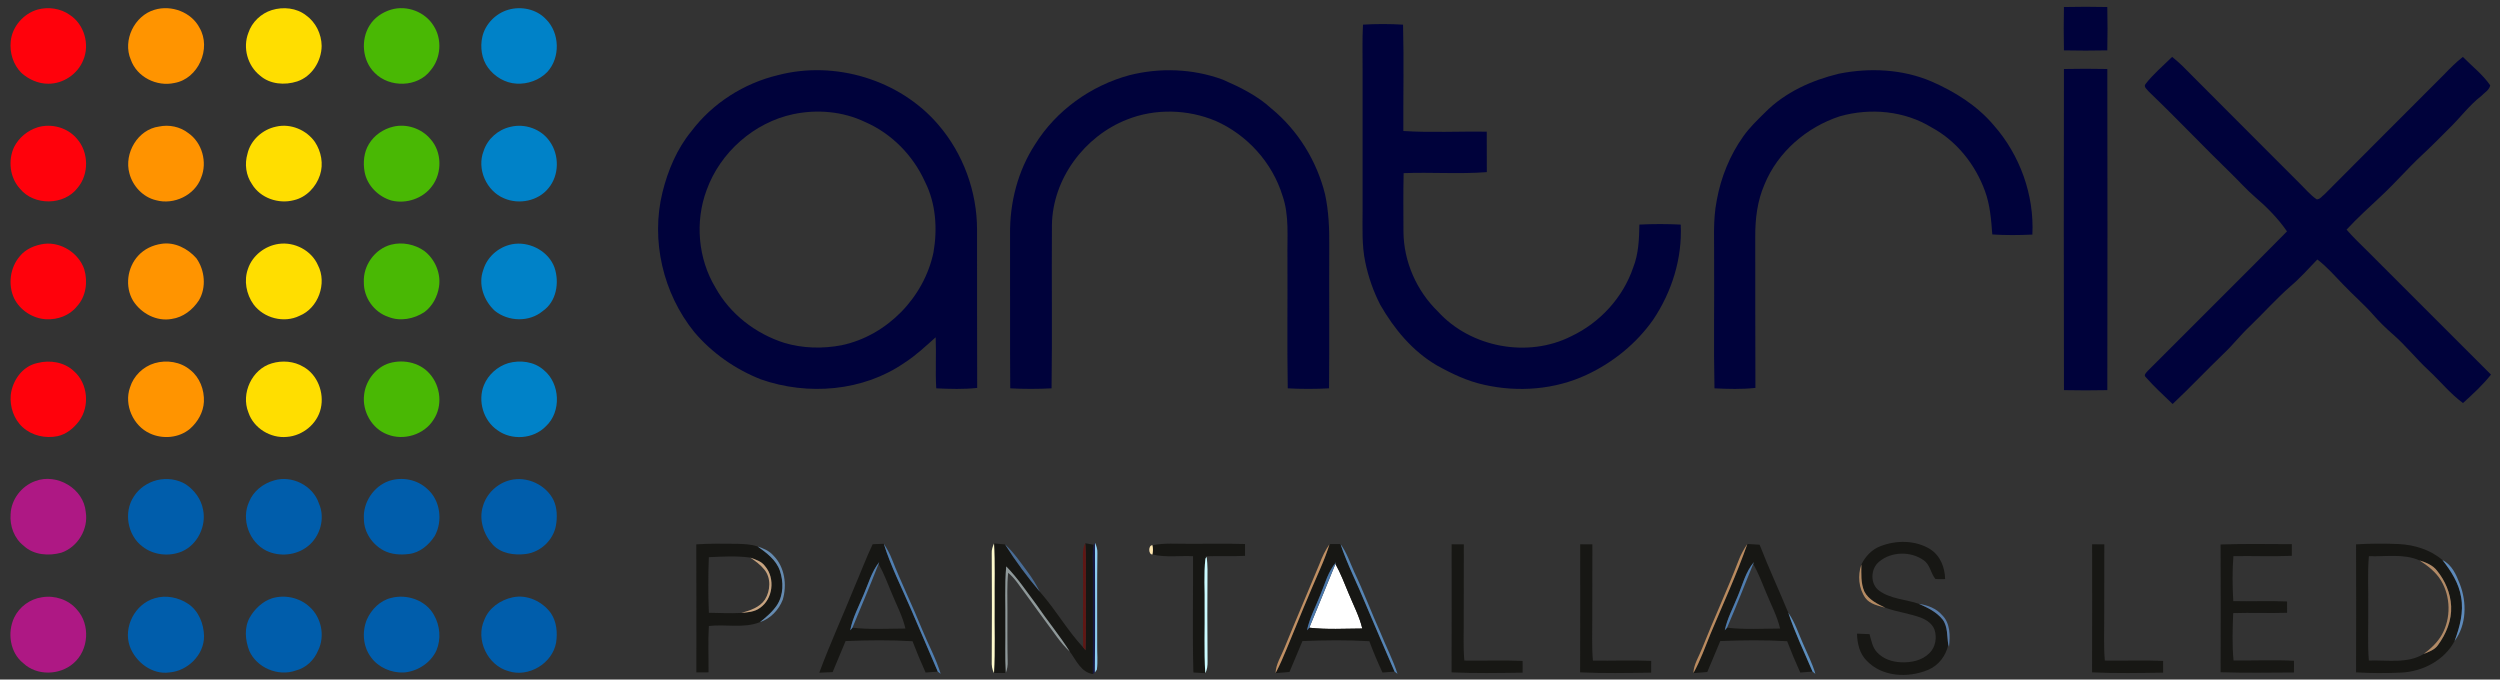<svg xmlns="http://www.w3.org/2000/svg" width="1089pt" height="296pt" viewBox="0 0 1089 296" version="1.1"><rect x="0" y="0" width="1089" height="296" fill="#333333" stroke="none"/><g id="#ffffffff"><path fill="#ffffff" opacity="1.00" d=" M 581.71 245.62 C 584.00 249.73 585.66 254.14 587.47 258.47 C 589.54 263.54 592.14 268.43 593.42 273.79 C 585.72 273.82 577.98 274.31 570.32 273.43 C 574.20 264.20 577.90 254.88 581.71 245.62 Z"></path></g><g id="#00023bff"><path fill="#00023b" opacity="1.00" d=" M 899.05 3.06 C 905.35 2.92 911.64 2.92 917.94 3.06 C 918.07 9.35 918.07 15.65 917.94 21.94 C 911.64 22.07 905.35 22.08 899.05 21.94 C 898.92 15.65 898.92 9.35 899.05 3.06 Z"></path><path fill="#00023b" opacity="1.00" d=" M 593.72 10.73 C 599.53 10.39 605.36 10.38 611.17 10.74 C 611.57 26.18 611.23 41.62 611.30 57.06 C 623.39 57.85 635.52 57.16 647.63 57.36 C 647.64 63.23 647.63 69.11 647.66 74.98 C 635.61 75.90 623.49 74.95 611.42 75.42 C 611.23 83.93 611.32 92.45 611.35 100.96 C 611.45 113.94 617.06 126.67 626.35 135.69 C 640.62 151.40 665.58 156.07 684.51 146.43 C 696.97 140.52 707.01 129.59 711.43 116.49 C 713.78 110.56 714.00 104.13 714.12 97.83 C 720.11 97.52 726.12 97.53 732.12 97.83 C 732.86 112.48 728.27 127.09 720.15 139.22 C 712.85 149.62 702.66 157.90 691.16 163.25 C 677.36 169.73 661.36 170.96 646.56 167.63 C 639.20 166.04 632.33 162.77 625.80 159.11 C 615.28 152.95 607.29 143.29 601.28 132.83 C 598.24 126.95 596.04 120.61 594.70 114.12 C 593.18 106.85 593.54 99.38 593.54 92.00 C 593.54 71.33 593.53 50.67 593.54 30.00 C 593.58 23.58 593.35 17.15 593.72 10.73 Z"></path><path fill="#00023b" opacity="1.00" d=" M 934.60 36.58 C 937.99 32.23 942.27 28.66 946.18 24.78 C 947.64 25.99 949.10 27.20 950.47 28.53 C 967.56 45.77 984.81 62.86 1001.93 80.07 C 1004.28 82.38 1006.41 84.98 1009.16 86.84 C 1010.60 86.87 1011.51 85.39 1012.60 84.60 C 1029.84 67.18 1047.26 49.92 1064.55 32.55 C 1067.16 29.82 1069.83 27.12 1072.82 24.79 C 1076.83 28.86 1081.47 32.45 1084.74 37.17 C 1084.37 39.22 1082.20 40.39 1080.84 41.81 C 1075.58 45.89 1071.64 51.31 1066.89 55.91 C 1062.89 59.89 1058.95 63.93 1054.80 67.76 C 1048.77 73.39 1043.39 79.67 1037.34 85.29 C 1032.20 90.12 1026.95 94.86 1022.16 100.03 C 1024.92 103.19 1027.93 106.13 1030.94 109.06 C 1048.98 127.11 1067.02 145.15 1085.08 163.18 C 1081.47 167.74 1077.17 171.67 1072.88 175.57 C 1067.24 171.44 1062.89 165.92 1057.78 161.21 C 1052.44 156.24 1047.90 150.46 1042.39 145.67 C 1039.34 143.03 1036.46 140.20 1033.81 137.17 C 1029.74 132.54 1025.04 128.54 1020.81 124.07 C 1017.10 120.30 1013.67 116.22 1009.43 113.03 C 1005.60 117.02 1001.92 121.16 997.70 124.74 C 991.47 130.19 985.98 136.40 980.02 142.12 C 975.93 145.98 972.48 150.46 968.37 154.30 C 960.95 161.44 953.90 168.96 946.39 175.99 C 942.44 172.15 938.34 168.45 934.71 164.31 C 933.58 163.38 934.97 162.30 935.55 161.56 C 955.74 141.28 976.12 121.18 996.21 100.79 C 992.31 95.12 987.43 90.21 982.23 85.75 C 978.63 82.67 975.50 79.10 972.11 75.80 C 959.94 64.01 948.31 51.67 936.06 39.96 C 935.39 39.02 933.55 37.83 934.60 36.58 Z"></path><path fill="#00023b" opacity="1.00" d=" M 899.05 30.06 C 905.35 29.92 911.64 29.93 917.95 30.06 C 918.04 76.69 918.03 123.32 917.95 169.94 C 911.65 170.07 905.35 170.07 899.06 169.94 C 898.96 123.32 898.97 76.69 899.05 30.06 Z"></path><path fill="#00023b" opacity="1.00" d=" M 338.93 32.72 C 363.75 26.22 391.98 34.75 408.70 54.29 C 419.55 66.86 425.62 83.46 425.60 100.06 C 425.66 123.03 425.54 146.00 425.66 168.98 C 419.74 169.63 413.77 169.43 407.83 169.16 C 407.39 161.75 407.89 154.33 407.57 146.93 C 403.19 150.82 398.92 154.89 393.96 158.05 C 375.94 170.50 351.91 172.41 331.48 165.27 C 320.29 160.85 310.14 153.78 302.37 144.57 C 288.84 127.81 283.41 104.71 288.58 83.73 C 290.95 74.18 294.87 64.84 301.16 57.18 C 310.38 44.95 324.05 36.25 338.93 32.72 M 345.55 49.73 C 328.45 53.35 313.71 66.38 307.80 82.80 C 302.67 96.58 304.05 112.66 311.65 125.28 C 318.01 136.79 329.11 145.35 341.57 149.33 C 349.65 151.76 358.35 151.97 366.62 150.38 C 386.35 146.22 402.53 129.58 406.63 109.92 C 408.41 99.64 407.68 88.63 402.94 79.21 C 397.77 67.75 388.41 58.15 376.83 53.14 C 367.18 48.51 355.98 47.54 345.55 49.73 Z"></path><path fill="#00023b" opacity="1.00" d=" M 491.92 32.77 C 505.23 29.38 519.58 29.91 532.50 34.63 C 540.05 37.91 547.60 41.59 553.73 47.20 C 565.36 56.72 573.62 70.13 577.21 84.69 C 578.78 92.02 579.10 99.54 579.02 107.01 C 578.92 127.72 579.12 148.44 578.93 169.16 C 572.94 169.48 566.93 169.48 560.94 169.16 C 560.63 150.11 560.91 131.05 560.81 112.00 C 560.67 103.06 561.65 93.83 558.65 85.22 C 554.22 70.84 543.28 58.73 529.54 52.67 C 517.37 47.57 503.19 47.17 490.89 52.09 C 472.39 59.32 458.49 77.96 458.22 98.01 C 458.05 121.73 458.39 145.45 458.06 169.16 C 452.07 169.47 446.06 169.48 440.06 169.16 C 439.89 146.76 440.07 124.37 439.98 101.98 C 439.82 88.28 443.36 74.42 450.88 62.89 C 460.07 48.12 475.18 37.31 491.92 32.77 Z"></path><path fill="#00023b" opacity="1.00" d=" M 801.05 32.10 C 814.41 29.43 828.73 30.09 841.36 35.49 C 851.53 39.93 861.23 45.99 868.45 54.53 C 879.86 67.45 886.18 84.93 885.30 102.18 C 879.48 102.46 873.65 102.50 867.84 102.13 C 867.37 95.74 866.88 89.24 864.64 83.18 C 860.44 71.66 852.32 61.41 841.46 55.54 C 829.61 48.24 814.68 46.89 801.42 50.66 C 786.99 55.37 774.37 66.21 768.60 80.39 C 765.50 87.50 764.55 95.31 764.59 103.00 C 764.65 124.99 764.54 146.98 764.66 168.97 C 758.74 169.63 752.77 169.44 746.83 169.16 C 746.43 151.11 746.78 133.05 746.67 115.00 C 746.83 105.70 746.00 96.29 747.84 87.11 C 749.65 77.18 753.54 67.61 759.39 59.38 C 762.12 55.53 765.54 52.25 768.90 48.94 C 777.57 40.19 789.20 34.95 801.05 32.10 Z"></path></g><g id="#ff010bff"><path fill="#ff010b" opacity="1.00" d=" M 16.32 4.18 C 21.06 2.87 26.37 3.63 30.41 6.50 C 36.68 10.58 39.18 19.31 36.28 26.16 C 33.88 32.25 27.54 36.54 21.00 36.47 C 16.68 36.49 12.49 34.60 9.31 31.74 C 5.77 28.20 4.14 22.96 4.67 18.02 C 5.28 11.62 10.19 5.97 16.32 4.18 Z"></path><path fill="#ff010b" opacity="1.00" d=" M 16.34 55.47 C 22.38 53.62 29.46 55.56 33.52 60.45 C 38.68 66.25 38.85 75.84 33.84 81.78 C 28.01 89.55 14.82 89.73 8.70 82.20 C 4.27 77.40 3.40 69.90 6.14 64.05 C 8.20 59.98 12.01 56.84 16.34 55.47 Z"></path><path fill="#ff010b" opacity="1.00" d=" M 19.35 106.20 C 26.71 105.39 34.30 110.26 36.69 117.26 C 38.34 122.74 37.49 129.22 33.47 133.49 C 30.31 137.47 25.08 139.31 20.10 139.08 C 14.30 138.74 8.73 135.19 6.15 129.95 C 3.39 124.04 4.35 116.60 8.61 111.64 C 11.21 108.39 15.32 106.75 19.35 106.20 Z"></path><path fill="#ff010b" opacity="1.00" d=" M 16.31 158.13 C 21.77 156.69 28.10 157.74 32.26 161.73 C 38.27 167.03 39.20 176.97 34.46 183.38 C 32.14 186.51 28.89 189.20 25.00 190.01 C 19.73 191.06 13.89 189.77 9.88 186.10 C 6.01 182.61 4.22 177.17 4.68 172.03 C 5.43 165.70 9.81 159.47 16.31 158.13 Z"></path></g><g id="#ff9400ff"><path fill="#ff9400" opacity="1.00" d=" M 67.33 4.25 C 74.64 2.04 83.34 5.25 86.92 12.12 C 92.18 21.10 86.38 34.33 76.00 36.14 C 68.28 37.87 59.62 33.57 56.97 25.99 C 53.34 17.53 58.55 6.81 67.33 4.25 Z"></path><path fill="#ff9400" opacity="1.00" d=" M 70.34 106.21 C 76.06 105.30 81.82 108.26 85.53 112.48 C 89.24 117.69 89.98 125.18 86.67 130.77 C 84.02 134.90 79.77 138.23 74.82 138.93 C 68.25 140.16 61.45 136.53 57.97 131.00 C 54.29 124.88 55.41 116.45 60.28 111.29 C 62.88 108.45 66.56 106.76 70.34 106.21 Z"></path><path fill="#ff9400" opacity="1.00" d=" M 67.36 158.20 C 72.58 156.68 78.63 157.57 82.85 161.13 C 87.03 164.39 89.06 169.83 88.82 175.04 C 88.58 179.58 86.15 183.82 82.76 186.77 C 78.00 190.81 70.87 191.41 65.29 188.80 C 57.99 185.50 53.93 176.33 56.64 168.74 C 58.19 163.72 62.34 159.69 67.36 158.20 Z"></path></g><g id="#ffde00ff"><path fill="#ffde00" opacity="1.00" d=" M 118.40 4.39 C 123.35 2.87 129.14 3.41 133.30 6.67 C 137.55 9.68 140.05 14.83 140.11 20.00 C 140.05 26.63 135.87 33.32 129.45 35.47 C 124.06 37.22 117.55 36.75 113.18 32.85 C 107.79 28.57 105.68 20.73 108.18 14.33 C 109.74 9.61 113.68 5.87 118.40 4.39 Z"></path><path fill="#ffde00" opacity="1.00" d=" M 120.29 55.16 C 126.59 53.68 133.48 56.59 137.16 61.82 C 139.94 65.99 140.99 71.45 139.38 76.26 C 137.69 81.43 133.45 85.94 128.05 87.19 C 121.32 88.99 113.38 86.30 109.76 80.20 C 107.11 76.38 106.48 71.43 107.80 67.00 C 109.14 61.02 114.37 56.37 120.29 55.16 Z"></path><path fill="#ffde00" opacity="1.00" d=" M 121.34 106.25 C 128.28 105.23 135.69 109.08 138.52 115.58 C 142.56 123.41 138.66 134.24 130.47 137.56 C 123.71 140.90 114.88 138.60 110.44 132.58 C 107.27 128.17 106.14 122.19 108.04 117.03 C 109.96 111.31 115.41 107.10 121.34 106.25 Z"></path><path fill="#ffde00" opacity="1.00" d=" M 118.38 158.28 C 122.92 156.91 128.07 157.31 132.16 159.78 C 138.33 163.21 141.29 171.07 139.75 177.83 C 138.25 184.62 131.85 189.82 124.97 190.31 C 117.84 191.02 110.46 186.51 108.19 179.64 C 104.86 171.37 109.74 160.79 118.38 158.28 Z"></path></g><g id="#49b804ff"><path fill="#49b804" opacity="1.00" d=" M 170.34 4.20 C 177.18 2.14 185.14 5.12 188.87 11.22 C 192.66 17.07 192.13 25.29 187.60 30.59 C 182.01 38.13 169.66 38.33 163.24 31.76 C 157.81 26.47 157.02 17.37 161.02 11.03 C 163.10 7.66 166.59 5.32 170.34 4.20 Z"></path><path fill="#49b804" opacity="1.00" d=" M 171.32 55.17 C 177.15 53.79 183.59 55.96 187.46 60.52 C 192.52 66.07 192.69 75.19 188.18 81.11 C 184.27 86.49 176.93 88.93 170.53 87.35 C 164.81 85.70 159.93 80.85 158.83 74.92 C 158.08 70.80 158.50 66.32 160.73 62.70 C 163.03 58.88 167.00 56.18 171.32 55.17 Z"></path><path fill="#49b804" opacity="1.00" d=" M 170.37 106.57 C 175.24 105.32 180.63 106.41 184.75 109.26 C 189.45 112.83 192.16 119.03 191.23 124.91 C 190.57 129.16 188.40 133.31 184.92 135.91 C 180.35 138.95 174.31 140.13 169.12 138.02 C 162.85 135.94 158.41 129.58 158.49 122.99 C 158.12 115.67 163.24 108.43 170.37 106.57 Z"></path><path fill="#49b804" opacity="1.00" d=" M 168.50 158.57 C 174.81 156.22 182.70 157.61 187.19 162.84 C 191.97 168.20 192.90 176.76 188.86 182.80 C 184.81 189.35 175.85 192.09 168.76 189.24 C 161.96 186.74 157.72 179.12 158.60 172.03 C 159.21 166.22 163.08 160.81 168.50 158.57 Z"></path></g><g id="#0082c8ff"><path fill="#0082c8" opacity="1.00" d=" M 221.37 4.26 C 227.02 2.59 233.63 3.96 237.75 8.29 C 243.86 14.27 244.19 25.11 238.37 31.39 C 234.94 34.91 229.89 36.71 225.00 36.43 C 220.07 36.18 215.44 33.41 212.56 29.45 C 209.79 25.66 209.09 20.62 210.09 16.09 C 211.37 10.50 215.88 5.86 221.37 4.26 Z"></path><path fill="#0082c8" opacity="1.00" d=" M 222.33 55.26 C 228.61 53.66 235.81 56.21 239.47 61.61 C 243.70 67.52 243.64 76.32 238.93 81.94 C 234.48 87.55 226.13 89.21 219.65 86.43 C 211.91 83.28 207.58 73.58 210.66 65.75 C 212.37 60.50 216.96 56.46 222.33 55.26 Z"></path><path fill="#0082c8" opacity="1.00" d=" M 224.34 106.20 C 231.47 105.48 239.08 109.72 241.55 116.59 C 243.75 123.09 242.40 131.38 236.45 135.47 C 230.58 140.41 221.49 140.14 215.59 135.43 C 210.77 131.05 208.18 123.87 210.52 117.57 C 212.32 111.43 218.01 106.88 224.34 106.20 Z"></path><path fill="#0082c8" opacity="1.00" d=" M 221.36 158.19 C 226.57 156.73 232.67 157.47 236.81 161.15 C 244.07 166.98 244.64 179.45 237.71 185.75 C 232.35 191.28 222.81 191.94 216.65 187.37 C 210.54 183.20 208.00 174.59 210.80 167.75 C 212.67 163.21 216.68 159.63 221.36 158.19 Z"></path></g><g id="#ff9300ff"><path fill="#ff9300" opacity="1.00" d=" M 69.29 55.12 C 73.68 54.19 78.42 55.18 81.99 57.94 C 88.06 62.11 90.42 70.67 87.60 77.43 C 84.84 85.09 75.69 89.36 67.96 87.21 C 62.29 85.89 57.81 81.08 56.37 75.52 C 53.94 66.76 60.04 56.34 69.29 55.12 Z"></path></g><g id="#ae1884ff"><path fill="#ae1884" opacity="1.00" d=" M 15.43 209.53 C 24.83 206.02 36.49 212.86 37.35 223.01 C 38.60 230.49 33.85 238.30 26.73 240.75 C 21.23 242.27 14.68 241.81 10.33 237.75 C 6.19 234.53 4.21 229.16 4.62 224.00 C 4.85 217.56 9.41 211.67 15.43 209.53 Z"></path><path fill="#ae1884" opacity="1.00" d=" M 18.33 260.16 C 23.84 259.23 29.83 261.19 33.47 265.50 C 39.44 271.96 38.71 283.28 31.98 288.95 C 25.96 294.20 16.04 294.46 10.13 288.88 C 4.34 284.27 3.12 275.61 6.14 269.10 C 8.40 264.32 13.10 260.89 18.33 260.16 Z"></path></g><g id="#005dabff"><path fill="#005dab" opacity="1.00" d=" M 68.33 209.16 C 72.57 208.12 77.30 208.70 81.02 211.03 C 84.71 213.55 87.60 217.42 88.43 221.87 C 90.00 229.12 86.08 237.27 79.20 240.24 C 73.63 242.56 66.79 241.81 62.02 238.04 C 55.51 233.17 53.78 223.06 58.29 216.30 C 60.54 212.72 64.25 210.19 68.33 209.16 Z"></path><path fill="#005dab" opacity="1.00" d=" M 119.35 209.28 C 127.13 206.88 136.34 211.52 138.91 219.28 C 141.79 225.70 139.49 233.77 133.98 238.03 C 129.02 241.96 121.77 242.63 116.09 239.92 C 108.54 236.25 104.98 226.24 108.49 218.62 C 110.32 213.96 114.61 210.63 119.35 209.28 Z"></path><path fill="#005dab" opacity="1.00" d=" M 169.42 209.51 C 175.06 207.59 181.69 208.83 186.07 212.94 C 191.82 217.87 192.97 226.95 189.37 233.45 C 186.84 237.39 182.85 240.81 178.04 241.33 C 174.39 241.77 170.52 241.54 167.20 239.84 C 162.16 237.18 158.48 231.80 158.51 226.01 C 158.06 218.93 162.72 211.84 169.42 209.51 Z"></path><path fill="#005dab" opacity="1.00" d=" M 222.33 209.12 C 229.56 207.34 237.78 211.14 241.10 217.80 C 242.72 221.24 242.80 225.22 242.17 228.92 C 241.01 235.29 235.43 240.56 228.99 241.33 C 224.00 241.95 218.31 241.14 214.70 237.32 C 210.68 232.89 208.52 226.37 210.35 220.52 C 211.95 214.94 216.69 210.46 222.33 209.12 Z"></path><path fill="#005dab" opacity="1.00" d=" M 67.42 260.59 C 72.31 259.09 77.78 260.23 81.98 263.04 C 86.56 266.12 88.79 271.76 88.88 277.13 C 88.93 285.25 81.74 292.29 73.79 292.91 C 66.26 294.00 59.03 288.40 56.53 281.54 C 53.60 273.09 58.83 263.04 67.42 260.59 Z"></path><path fill="#005dab" opacity="1.00" d=" M 118.49 260.62 C 124.04 258.92 130.45 260.31 134.74 264.24 C 140.02 268.87 141.71 277.11 138.54 283.41 C 136.81 287.58 133.29 290.94 128.87 292.07 C 121.23 294.82 111.88 290.93 108.59 283.50 C 106.80 278.87 106.29 273.30 108.86 268.86 C 111.01 265.16 114.37 261.98 118.49 260.62 Z"></path><path fill="#005dab" opacity="1.00" d=" M 170.35 260.47 C 177.27 258.60 185.59 261.50 189.07 267.96 C 191.70 272.55 192.19 278.39 190.12 283.29 C 187.62 288.78 181.86 292.47 175.91 292.94 C 170.49 293.18 164.88 290.78 161.65 286.36 C 158.12 281.73 157.61 275.18 159.80 269.87 C 161.78 265.47 165.54 261.61 170.35 260.47 Z"></path><path fill="#005dab" opacity="1.00" d=" M 223.32 260.20 C 229.59 258.84 236.24 261.97 239.94 267.05 C 242.47 270.77 242.91 275.56 242.24 279.91 C 240.65 288.99 230.24 295.23 221.48 292.35 C 212.38 289.85 207.03 278.63 210.97 270.01 C 212.96 264.80 217.99 261.32 223.32 260.20 Z"></path></g><g id="#171714ff"><path fill="#171714" opacity="1.00" d=" M 819.05 237.95 C 825.97 235.22 834.36 235.24 840.80 239.23 C 845.20 242.02 847.20 247.20 847.30 252.25 C 845.89 252.29 844.49 252.29 843.10 252.24 C 840.99 249.78 840.80 245.98 837.96 244.06 C 832.40 240.06 823.93 240.19 818.63 244.60 C 814.75 247.65 814.50 254.43 818.65 257.37 C 823.69 260.97 830.18 261.05 835.88 263.03 C 839.64 264.66 843.52 266.56 846.16 269.81 C 848.55 272.93 848.04 277.13 848.68 280.80 C 847.68 285.64 844.42 289.94 839.80 291.83 C 831.17 295.39 819.91 294.92 813.16 287.83 C 810.02 284.73 809.01 280.28 808.92 276.01 C 810.73 276.07 812.55 276.14 814.38 276.24 C 815.14 279.02 815.63 282.12 817.75 284.26 C 820.37 287.05 824.21 288.31 827.97 288.48 C 832.40 288.72 837.25 287.76 840.47 284.49 C 843.13 281.91 843.80 277.73 842.68 274.29 C 841.73 271.82 839.44 270.14 837.07 269.19 C 831.96 267.22 826.45 266.62 821.31 264.76 C 817.83 263.10 813.98 261.26 812.12 257.69 C 810.50 253.99 810.79 249.82 810.83 245.88 C 812.53 242.39 815.36 239.35 819.05 237.95 Z"></path><path fill="#171714" opacity="1.00" d=" M 303.30 237.12 C 309.20 236.72 315.11 236.82 321.02 236.88 C 324.03 236.97 327.12 237.06 330.01 238.04 C 333.89 240.81 338.08 243.87 339.70 248.56 C 341.35 253.40 341.33 259.12 338.50 263.52 C 336.53 266.48 333.78 268.82 331.01 271.01 C 323.94 273.84 316.15 271.81 308.78 272.69 C 308.37 279.41 308.69 286.15 308.64 292.88 C 306.87 292.89 305.10 292.90 303.33 292.91 C 303.33 274.31 303.38 255.72 303.30 237.12 M 308.77 242.71 C 308.47 250.77 308.44 258.85 308.78 266.92 C 313.48 266.98 318.19 267.26 322.88 266.99 C 325.65 266.73 328.63 266.58 330.95 264.87 C 336.72 260.97 337.76 251.98 333.33 246.70 C 331.82 244.52 329.18 243.77 326.83 242.90 C 320.85 242.07 314.78 242.44 308.77 242.71 Z"></path><path fill="#171714" opacity="1.00" d=" M 380.14 237.06 C 381.75 237.00 383.36 236.94 384.98 236.87 C 388.04 246.67 392.71 255.85 396.77 265.26 C 400.63 274.38 404.65 283.44 408.50 292.56 C 406.73 292.73 404.96 292.86 403.20 292.96 C 401.15 288.47 399.25 283.92 397.50 279.32 C 387.80 278.74 378.05 278.85 368.34 279.25 C 366.44 283.75 364.60 288.28 362.69 292.78 C 360.75 292.88 358.81 292.96 356.88 293.03 C 361.59 280.32 367.24 267.97 372.33 255.40 C 374.97 249.30 377.28 243.06 380.14 237.06 M 376.16 259.12 C 374.06 264.20 371.39 269.12 370.35 274.58 C 370.59 274.29 371.07 273.72 371.32 273.43 C 378.98 274.30 386.71 273.82 394.41 273.79 C 393.15 268.42 390.54 263.54 388.47 258.47 C 386.66 254.14 385.00 249.73 382.71 245.61 L 383.00 244.83 C 379.65 249.02 378.27 254.28 376.16 259.12 Z"></path><path fill="#171714" opacity="1.00" d=" M 433.00 236.70 C 434.59 236.88 436.18 237.04 437.79 237.16 C 442.35 244.37 447.44 251.26 452.96 257.77 L 453.37 258.25 C 453.45 258.35 453.62 258.55 453.70 258.64 C 460.15 266.10 465.09 274.75 471.81 281.99 C 472.07 282.30 472.59 282.92 472.85 283.23 C 473.20 274.49 472.91 265.74 473.00 257.00 C 472.91 250.21 473.24 243.41 472.74 236.63 C 473.65 236.79 475.48 237.12 476.39 237.29 C 475.81 240.83 476.09 244.43 476.09 248.00 C 476.13 263.21 476.06 278.42 476.08 293.62 C 470.88 292.87 468.81 287.61 466.02 283.88 C 461.57 276.79 456.19 270.36 451.50 263.44 C 447.24 257.77 443.30 251.80 438.31 246.73 C 437.56 255.14 438.06 263.58 437.94 272.00 C 438.03 279.06 437.72 286.13 438.13 293.18 C 436.41 293.12 434.70 293.12 432.99 293.17 C 433.57 283.12 433.14 273.05 433.26 263.00 C 433.17 254.23 433.52 245.46 433.00 236.70 Z"></path><path fill="#171714" opacity="1.00" d=" M 502.01 237.49 C 507.28 236.44 512.66 236.92 518.00 236.88 C 526.11 236.93 534.22 236.72 542.33 236.97 C 542.32 238.69 542.32 240.40 542.33 242.12 C 536.62 242.44 530.90 242.10 525.19 242.33 L 525.08 243.35 C 524.27 250.20 524.87 257.12 524.73 264.00 C 524.85 273.74 524.42 283.50 525.01 293.24 C 523.28 293.10 521.56 293.00 519.84 292.93 C 519.39 276.05 519.77 259.16 519.68 242.28 C 513.79 242.00 507.81 242.92 502.01 241.54 C 502.31 240.20 502.30 238.82 502.01 237.49 Z"></path><path fill="#171714" opacity="1.00" d=" M 579.17 237.01 C 580.74 237.02 582.33 237.01 583.92 237.00 C 586.92 246.00 591.32 254.43 594.89 263.20 C 599.10 272.98 603.19 282.82 607.48 292.56 C 605.72 292.73 603.96 292.86 602.21 292.96 C 600.12 288.49 598.21 283.94 596.48 279.31 C 586.79 278.74 577.04 278.86 567.34 279.25 C 565.44 283.73 563.62 288.25 561.69 292.72 C 559.67 292.90 557.65 293.06 555.63 293.22 C 557.46 289.78 559.01 286.21 560.48 282.61 C 565.30 270.81 570.14 259.02 575.26 247.35 C 576.74 243.98 578.04 240.52 579.17 237.01 M 575.17 259.04 C 573.15 264.19 570.48 269.12 569.31 274.57 C 569.56 274.29 570.07 273.71 570.32 273.43 C 577.98 274.31 585.72 273.82 593.42 273.79 C 592.14 268.43 589.54 263.54 587.47 258.47 C 585.66 254.14 584.00 249.73 581.71 245.62 L 582.00 244.86 C 578.52 248.93 577.20 254.20 575.17 259.04 Z"></path><path fill="#171714" opacity="1.00" d=" M 632.33 237.09 C 634.09 237.09 635.86 237.10 637.64 237.12 C 637.60 247.75 637.58 258.37 637.60 269.00 C 637.66 275.25 637.31 281.51 637.87 287.74 C 646.33 287.89 654.80 287.50 663.26 287.90 C 663.24 289.60 663.24 291.31 663.25 293.02 C 652.94 293.15 642.61 293.36 632.30 292.88 C 632.38 274.28 632.33 255.68 632.33 237.09 Z"></path><path fill="#171714" opacity="1.00" d=" M 688.33 237.09 C 690.09 237.09 691.86 237.11 693.64 237.12 C 693.60 247.75 693.58 258.38 693.60 269.00 C 693.65 275.25 693.32 281.51 693.87 287.75 C 702.33 287.89 710.80 287.49 719.26 287.89 C 719.25 289.60 719.24 291.30 719.25 293.01 C 708.94 293.15 698.61 293.36 688.30 292.88 C 688.38 274.28 688.33 255.69 688.33 237.09 Z"></path><path fill="#171714" opacity="1.00" d=" M 761.15 236.95 C 762.92 237.05 764.70 237.16 766.49 237.28 C 770.35 247.28 774.92 256.98 778.97 266.90 C 781.87 275.69 785.93 284.04 789.54 292.55 C 787.75 292.72 785.97 292.85 784.19 292.96 C 782.15 288.47 780.25 283.92 778.49 279.32 C 768.80 278.74 759.04 278.85 749.34 279.25 C 747.44 283.74 745.62 288.25 743.69 292.73 C 741.67 292.89 739.64 293.05 737.63 293.22 C 740.68 287.77 742.74 281.86 745.10 276.10 C 750.55 263.09 756.48 250.26 761.15 236.95 M 756.89 259.86 C 754.95 264.73 752.38 269.39 751.31 274.57 C 751.56 274.28 752.06 273.71 752.31 273.42 C 759.97 274.31 767.71 273.82 775.41 273.79 C 774.15 268.42 771.53 263.54 769.47 258.47 C 767.66 254.13 765.99 249.72 763.70 245.61 L 764.00 244.85 C 760.34 249.16 759.06 254.77 756.89 259.86 Z"></path><path fill="#171714" opacity="1.00" d=" M 911.33 237.08 C 913.09 237.09 914.86 237.10 916.64 237.12 C 916.60 247.75 916.57 258.37 916.60 269.00 C 916.65 275.25 916.32 281.51 916.87 287.74 C 925.33 287.90 933.80 287.49 942.26 287.89 C 942.24 289.59 942.24 291.30 942.25 293.01 C 931.94 293.15 921.61 293.37 911.30 292.88 C 911.38 274.28 911.33 255.68 911.33 237.08 Z"></path><path fill="#171714" opacity="1.00" d=" M 967.29 237.17 C 977.63 236.82 987.98 237.01 998.33 237.04 C 998.32 238.73 998.32 240.41 998.33 242.11 C 989.85 242.50 981.36 242.11 972.87 242.26 C 972.36 248.77 972.44 255.32 972.82 261.84 C 980.63 262.04 988.44 261.64 996.25 262.00 C 996.23 263.64 996.24 265.28 996.26 266.93 C 988.43 267.18 980.60 266.82 972.78 267.07 C 972.51 273.94 972.28 280.83 972.93 287.69 C 981.71 287.80 990.49 287.39 999.26 287.83 C 999.24 289.53 999.24 291.24 999.25 292.94 C 988.60 293.00 977.94 293.18 967.30 292.83 C 967.36 274.28 967.37 255.72 967.29 237.17 Z"></path><path fill="#171714" opacity="1.00" d=" M 1026.30 237.12 C 1032.52 236.73 1038.76 236.72 1044.99 236.99 C 1051.80 237.34 1058.72 239.47 1063.94 243.97 C 1067.67 248.73 1071.10 254.04 1072.06 260.12 C 1073.24 266.61 1071.46 273.16 1069.22 279.22 C 1064.83 287.60 1055.35 292.51 1046.10 292.98 C 1039.50 293.27 1032.89 293.28 1026.30 292.88 C 1026.36 274.29 1026.36 255.71 1026.30 237.12 M 1031.88 242.27 C 1031.25 249.83 1031.73 257.42 1031.60 265.00 C 1031.73 272.58 1031.25 280.17 1031.87 287.73 C 1039.82 287.42 1048.60 289.24 1055.78 284.86 C 1057.99 283.91 1060.49 283.13 1061.95 281.05 C 1065.53 276.18 1068.01 270.21 1067.72 264.08 C 1067.46 258.38 1065.09 252.86 1061.49 248.49 C 1059.61 246.11 1056.71 245.00 1053.92 244.11 C 1047.00 241.06 1039.20 242.56 1031.88 242.27 Z"></path></g><g id="#507fb2ff"><path fill="#507fb2" opacity="1.00" d=" M 384.98 236.87 C 386.37 238.97 387.59 241.18 388.51 243.54 C 392.59 253.93 397.54 263.95 401.72 274.30 C 404.35 280.72 407.72 286.85 409.75 293.51 C 409.44 293.27 408.81 292.80 408.50 292.56 C 404.65 283.44 400.63 274.38 396.77 265.26 C 392.71 255.85 388.04 246.67 384.98 236.87 Z"></path></g><g id="#fffbccff"><path fill="#fffbcc" opacity="1.00" d=" M 432.00 240.98 C 431.91 239.47 432.41 238.05 433.00 236.70 C 433.52 245.46 433.17 254.23 433.26 263.00 C 433.14 273.05 433.57 283.12 432.99 293.17 C 432.11 291.60 431.94 289.80 432.00 288.03 C 432.11 272.35 432.09 256.66 432.00 240.98 Z"></path></g><g id="#496d97ff"><path fill="#496d97" opacity="1.00" d=" M 437.79 237.16 C 441.66 240.68 444.59 245.04 447.70 249.22 C 449.71 251.90 451.43 254.78 452.96 257.77 C 447.44 251.26 442.35 244.37 437.79 237.16 Z"></path></g><g id="#601714ff"><path fill="#601714" opacity="1.00" d=" M 471.73 245.00 C 471.76 242.18 471.40 239.22 472.74 236.63 C 473.24 243.41 472.91 250.21 473.00 257.00 C 472.91 265.74 473.20 274.49 472.85 283.23 C 472.59 282.92 472.07 282.30 471.81 281.99 C 471.63 269.66 471.92 257.33 471.73 245.00 Z"></path></g><g id="#161743ff"><path fill="#161743" opacity="1.00" d=" M 476.39 237.29 L 476.96 236.38 C 477.00 255.24 477.12 274.11 476.91 292.97 L 476.08 293.62 C 476.06 278.42 476.13 263.21 476.09 248.00 C 476.09 244.43 475.81 240.83 476.39 237.29 Z"></path></g><g id="#8dcdf3ff"><path fill="#8dcdf3" opacity="1.00" d=" M 476.96 236.38 C 477.66 237.80 478.12 239.36 478.03 240.97 C 477.85 254.31 477.96 267.65 477.94 281.00 C 477.88 284.56 478.27 288.15 477.81 291.69 C 477.58 292.01 477.13 292.65 476.91 292.97 C 477.12 274.11 477.00 255.24 476.96 236.38 Z"></path></g><g id="#fee6afff"><path fill="#fee6af" opacity="1.00" d=" M 502.01 241.54 C 500.16 241.59 500.15 237.42 502.01 237.49 C 502.30 238.82 502.31 240.20 502.01 241.54 Z"></path></g><g id="#c19063ff"><path fill="#c19063" opacity="1.00" d=" M 574.75 245.69 C 575.89 242.64 577.29 239.68 579.17 237.01 C 578.04 240.52 576.74 243.98 575.26 247.35 C 570.14 259.02 565.30 270.81 560.48 282.61 C 559.01 286.21 557.46 289.78 555.63 293.22 C 555.77 289.29 558.03 285.94 559.44 282.38 C 564.44 270.11 569.69 257.94 574.75 245.69 Z"></path></g><g id="#5685b5ff"><path fill="#5685b5" opacity="1.00" d=" M 583.92 237.00 C 586.63 240.66 588.04 245.02 589.90 249.13 C 594.04 257.80 597.38 266.81 601.32 275.57 C 603.73 281.57 606.75 287.33 608.74 293.50 C 608.43 293.26 607.80 292.79 607.48 292.56 C 603.19 282.82 599.10 272.98 594.89 263.20 C 591.32 254.43 586.92 246.00 583.92 237.00 Z"></path></g><g id="#bb8b5fff"><path fill="#bb8b5f" opacity="1.00" d=" M 757.31 244.19 C 758.27 241.62 759.61 239.22 761.15 236.95 C 756.48 250.26 750.55 263.09 745.10 276.10 C 742.74 281.86 740.68 287.77 737.63 293.22 C 737.79 289.32 740.05 286.01 741.42 282.47 C 746.51 269.62 752.36 257.09 757.31 244.19 Z"></path></g><g id="#658bb1ff"><path fill="#658bb1" opacity="1.00" d=" M 330.01 238.04 C 332.57 238.88 335.15 239.97 336.95 242.05 C 341.83 246.99 342.88 254.74 340.98 261.21 C 339.26 265.68 335.62 269.51 331.01 271.01 C 333.78 268.82 336.53 266.48 338.50 263.52 C 341.33 259.12 341.35 253.40 339.70 248.56 C 338.08 243.87 333.89 240.81 330.01 238.04 Z"></path></g><g id="#c8a480ff"><path fill="#c8a480" opacity="1.00" d=" M 326.83 242.90 C 329.18 243.77 331.82 244.52 333.33 246.70 C 337.76 251.98 336.72 260.97 330.95 264.87 C 328.63 266.58 325.65 266.73 322.88 266.99 C 326.68 265.93 330.90 264.62 333.20 261.17 C 335.63 257.28 335.95 251.71 332.90 248.06 C 331.21 245.98 329.03 244.38 326.83 242.90 Z"></path></g><g id="#cbfbffff"><path fill="#cbfbff" opacity="1.00" d=" M 525.08 243.35 L 525.64 242.58 C 525.84 244.37 525.97 246.18 525.99 247.99 C 525.92 261.33 525.89 274.68 526.01 288.03 C 526.05 289.81 525.90 291.64 525.01 293.24 C 524.42 283.50 524.85 273.74 524.73 264.00 C 524.87 257.12 524.27 250.20 525.08 243.35 Z"></path></g><g id="#b28a66ff"><path fill="#b28a66" opacity="1.00" d=" M 1053.92 244.11 C 1056.71 245.00 1059.61 246.11 1061.49 248.49 C 1065.09 252.86 1067.46 258.38 1067.72 264.08 C 1068.01 270.21 1065.53 276.18 1061.95 281.05 C 1060.49 283.13 1057.99 283.91 1055.78 284.86 C 1058.85 282.55 1061.75 279.87 1063.66 276.49 C 1067.70 269.29 1067.54 259.95 1063.31 252.88 C 1061.05 249.15 1057.53 246.43 1053.92 244.11 Z"></path></g><g id="#5d8abbff"><path fill="#5d8abb" opacity="1.00" d=" M 1063.94 243.97 C 1068.05 246.00 1069.96 250.37 1071.51 254.42 C 1074.61 262.39 1074.45 272.17 1069.22 279.22 C 1071.46 273.16 1073.24 266.61 1072.06 260.12 C 1071.10 254.04 1067.67 248.73 1063.94 243.97 Z"></path></g><g id="#507eb0ff"><path fill="#507eb0" opacity="1.00" d=" M 376.16 259.12 C 378.27 254.28 379.65 249.02 383.00 244.83 L 382.71 245.61 C 379.06 254.94 375.18 264.19 371.32 273.43 C 371.07 273.72 370.59 274.29 370.35 274.58 C 371.39 269.12 374.06 264.20 376.16 259.12 Z"></path></g><g id="#4a78acff"><path fill="#4a78ac" opacity="1.00" d=" M 575.17 259.04 C 577.20 254.20 578.52 248.93 582.00 244.86 L 581.71 245.62 C 577.90 254.88 574.20 264.20 570.32 273.43 C 570.07 273.71 569.56 274.29 569.31 274.57 C 570.48 269.12 573.15 264.19 575.17 259.04 Z"></path></g><g id="#4f7db0ff"><path fill="#4f7db0" opacity="1.00" d=" M 756.89 259.86 C 759.06 254.77 760.34 249.16 764.00 244.85 L 763.70 245.61 C 759.93 254.89 756.30 264.24 752.31 273.42 C 752.06 273.71 751.56 274.28 751.31 274.57 C 752.38 269.39 754.95 264.73 756.89 259.86 Z"></path></g><g id="#fffffeff"> </g><g id="#b48a62ff"><path fill="#b48a62" opacity="1.00" d=" M 812.56 260.49 C 809.63 256.30 809.12 250.66 810.83 245.88 C 810.79 249.82 810.50 253.99 812.12 257.69 C 813.98 261.26 817.83 263.10 821.31 264.76 C 818.22 263.84 814.61 263.24 812.56 260.49 Z"></path></g><g id="#8f999aff"><path fill="#8f999a" opacity="1.00" d=" M 438.31 246.73 C 443.30 251.80 447.24 257.77 451.50 263.44 C 456.19 270.36 461.57 276.79 466.02 283.88 C 461.84 280.02 458.85 275.14 455.42 270.66 C 452.38 266.64 449.55 262.48 446.53 258.44 C 444.17 255.38 442.19 251.97 439.15 249.50 C 438.60 254.98 438.84 260.50 438.84 266.00 C 438.85 273.34 438.77 280.69 438.94 288.04 C 439.04 289.79 438.74 291.53 438.13 293.18 C 437.72 286.13 438.03 279.06 437.94 272.00 C 438.06 263.58 437.56 255.14 438.31 246.73 Z"></path></g><g id="#193b82ff"><path fill="#193b82" opacity="1.00" d=" M 453.37 258.25 C 453.45 258.35 453.62 258.55 453.70 258.64 C 453.62 258.55 453.45 258.35 453.37 258.25 Z"></path></g><g id="#587ca9ff"><path fill="#587ca9" opacity="1.00" d=" M 835.88 263.03 C 839.66 263.62 843.48 265.00 846.04 268.00 C 849.60 271.56 849.53 277.06 848.99 281.73 L 848.68 280.80 C 848.04 277.13 848.55 272.93 846.16 269.81 C 843.52 266.56 839.64 264.66 835.88 263.03 Z"></path></g><g id="#5c8ebeff"><path fill="#5c8ebe" opacity="1.00" d=" M 778.97 266.90 C 781.89 271.05 783.41 275.93 785.46 280.52 C 787.31 284.82 789.48 289.00 790.77 293.52 C 790.46 293.28 789.85 292.79 789.54 292.55 C 785.93 284.04 781.87 275.69 778.97 266.90 Z"></path></g></svg>